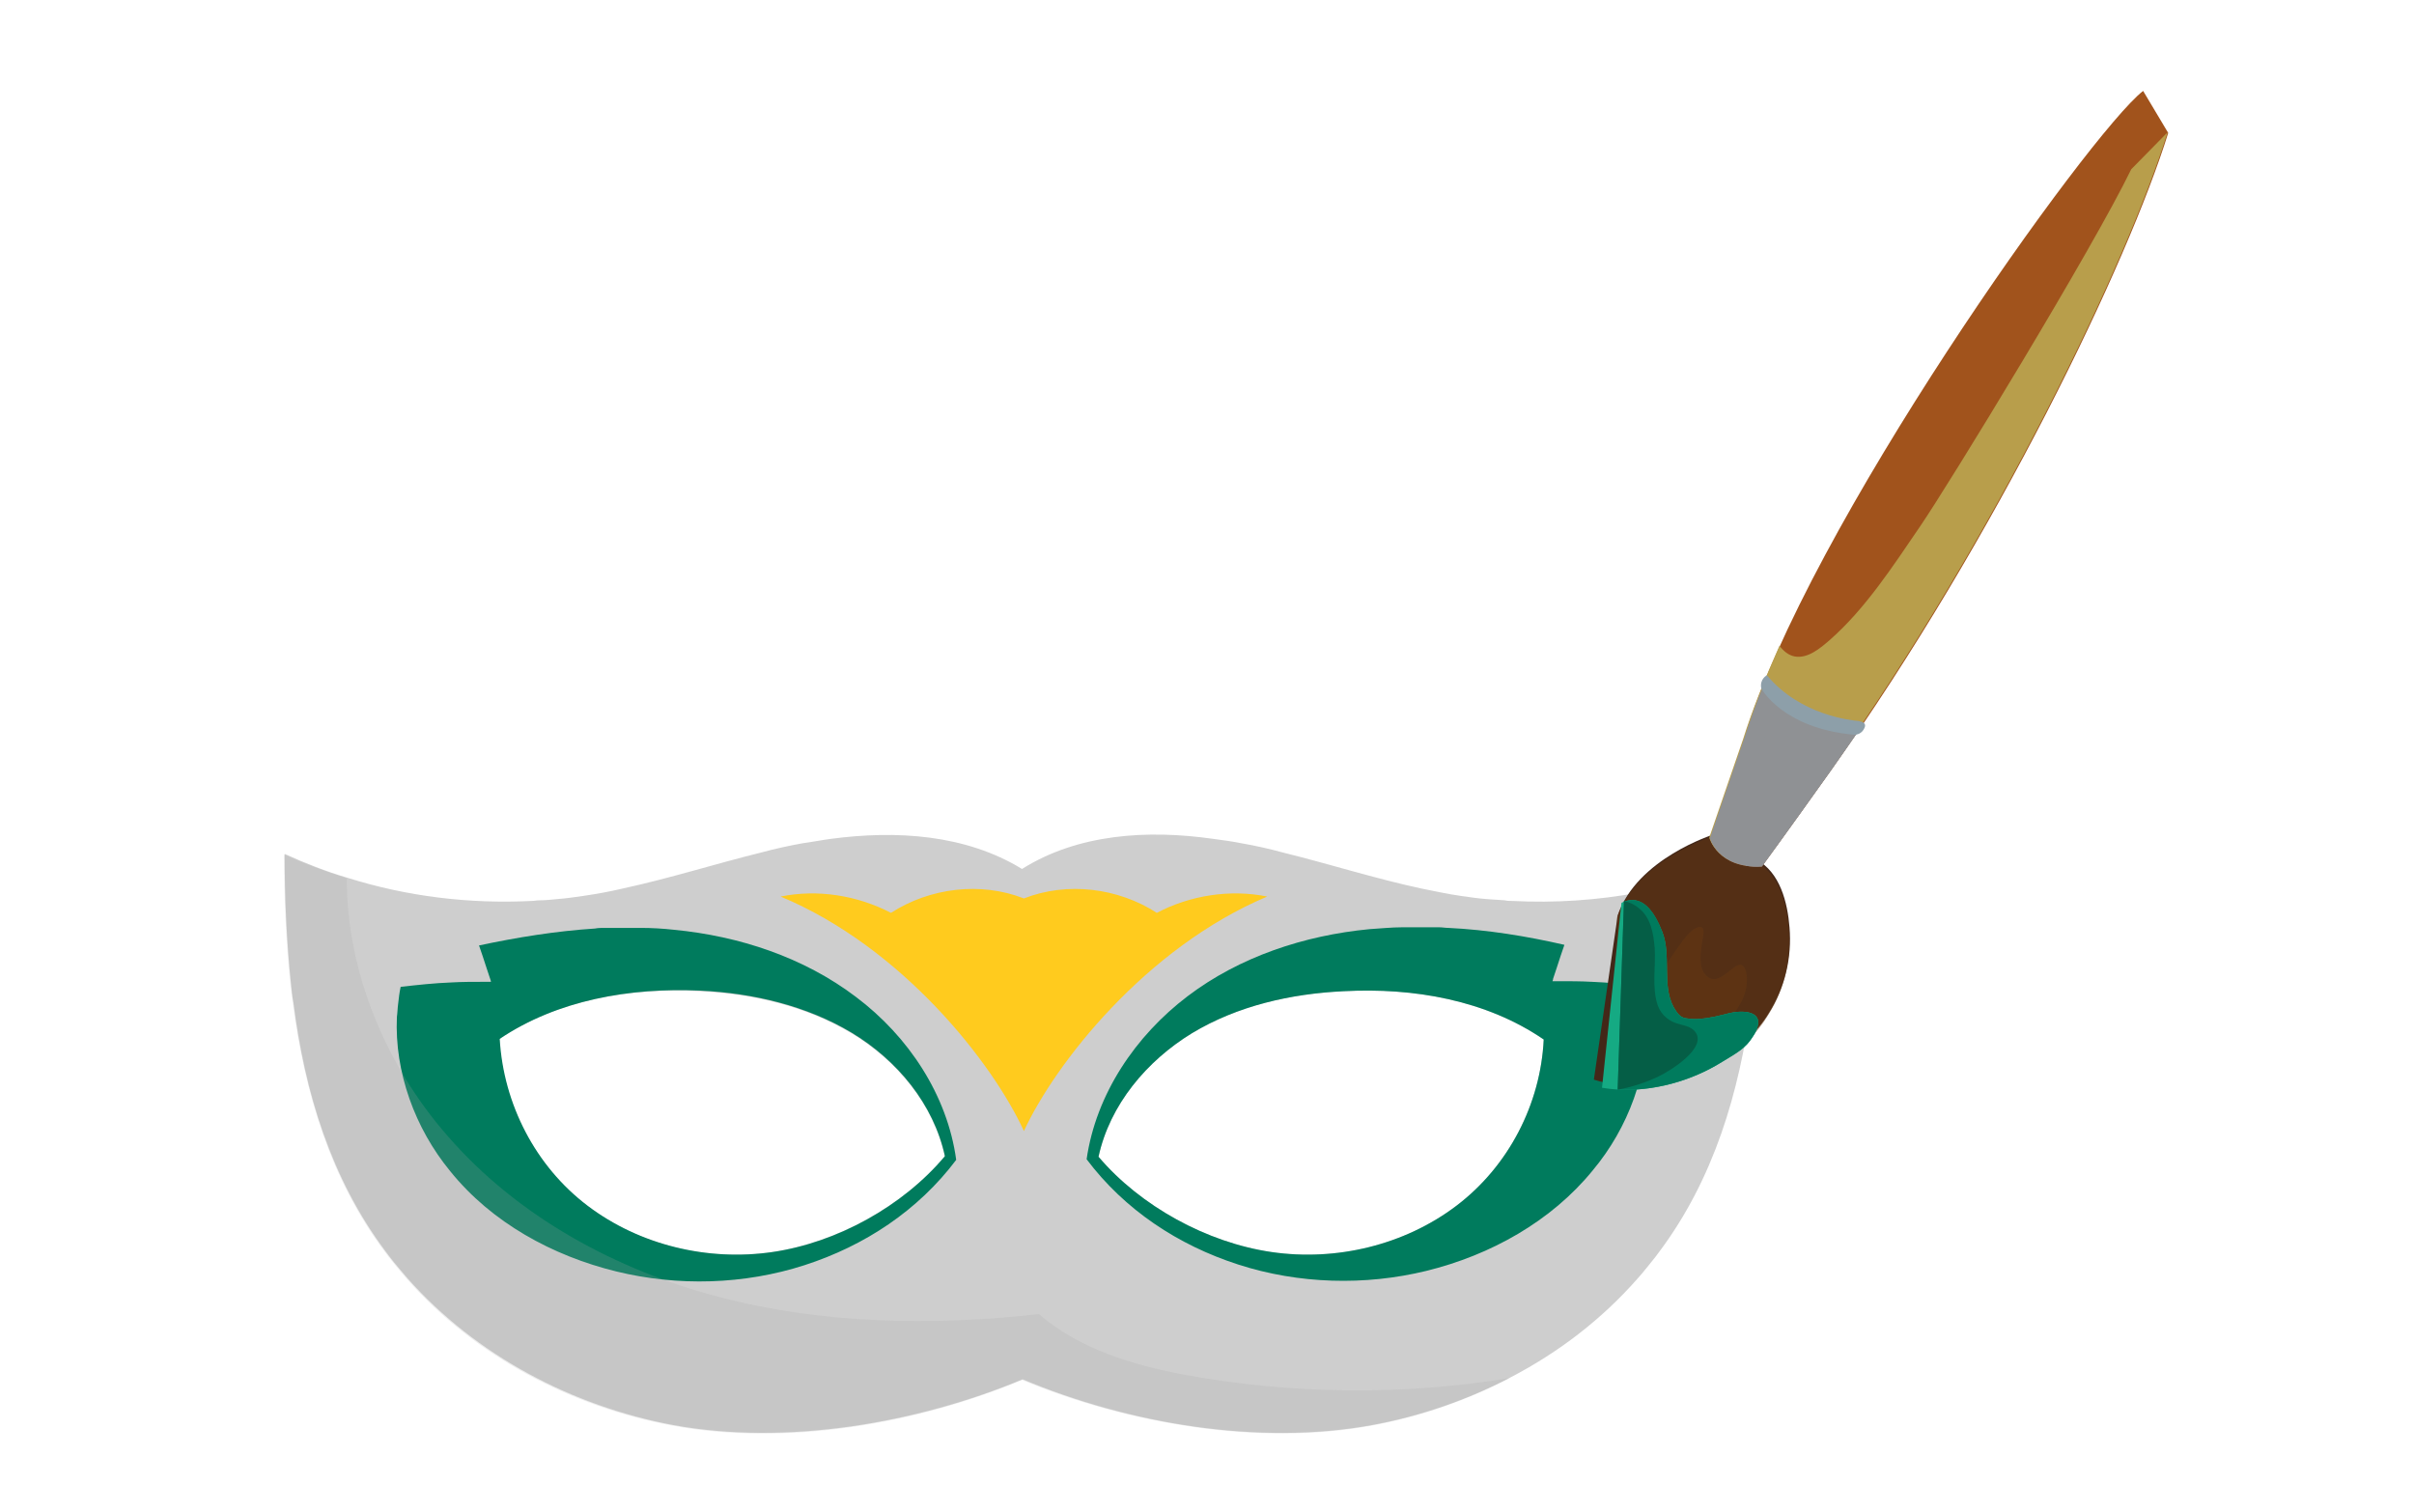 <?xml version="1.0" encoding="UTF-8"?> <svg xmlns="http://www.w3.org/2000/svg" xmlns:xlink="http://www.w3.org/1999/xlink" version="1.1" id="Layer_1" x="0px" y="0px" viewBox="0 0 385 241.2" style="enable-background:new 0 0 385 241.2;" xml:space="preserve"> <style type="text/css"> .st0{fill:#CECECE;} .st1{fill:#FFCB1E;} .st2{fill:#007B5D;} .st3{opacity:0.2;fill:#A8A8A8;enable-background:new ;} .st4{fill:#432718;} .st5{opacity:0.5;fill:#663912;enable-background:new ;} .st6{fill:#A1531C;} .st7{fill:#B89E4B;} .st8{fill:#8F9194;} .st9{fill:#8D9FA9;} .st10{fill:#15AA83;} .st11{fill:#055E46;} </style> <g> <g> <path class="st0" d="M241.2,143.7c-0.4,0-0.8,0-1.2-0.1l0,0c-1-0.1-1.9-0.1-2.9-0.2l0,0c-1.4-0.1-2.7-0.3-4.1-0.5 c-2.2-0.3-4.3-0.8-6.4-1.2l0,0c-7.4-1.6-14.6-3.9-21.9-5.7c-2.2-0.6-4.4-1.1-6.7-1.5c-1.5-0.3-3-0.5-4.5-0.7 c-10.5-1.5-21.6-0.8-30.5,4.8c-9-5.5-20-6.2-30.5-4.8c-1.5,0.2-3,0.5-4.5,0.7c-2.2,0.4-4.5,0.9-6.7,1.5 c-7.3,1.8-14.5,4.1-21.9,5.7l0,0c-2.1,0.5-4.3,0.9-6.4,1.2c-1.4,0.2-2.7,0.4-4.1,0.5l0,0c-1,0.1-1.9,0.2-2.9,0.2 c-0.4,0-0.8,0.1-1.2,0.1c-9.9,0.5-19.9-0.7-29.4-3.7c-3.4-1-6.7-2.3-10-3.8c0,6.9,0.3,13.8,1,20.6c0.1,1,0.2,2.1,0.4,3.1 c1.8,14.3,6,28.1,14.7,39.7c0.2,0.3,0.4,0.5,0.6,0.8c0.9,1.2,1.9,2.3,2.9,3.5c10.9,12.3,26.3,20.4,42.4,23.4 c18,3.3,38.9-0.3,55.7-7.3c16.9,7.1,37.7,10.6,55.7,7.3c7.7-1.4,15.2-4,22.1-7.6c7.7-4,14.6-9.3,20.3-15.8c1-1.1,1.9-2.3,2.8-3.4 l0,0c0.2-0.3,0.4-0.5,0.6-0.8c8.7-11.6,12.8-25.4,14.7-39.7c0.1-1,0.3-2.1,0.4-3.1c0.7-6.8,1-13.8,1-20.6 C268.4,141.9,254.7,144.4,241.2,143.7z M111.6,158.1c8.5,0.4,17,2.4,24.2,6.7c7.3,4.4,13.1,11.4,14.9,19.7 c-6.8,7.9-17.3,13.7-27.6,15.2s-21.2-1.1-29.5-7.4c-8.3-6.3-13.4-16.2-14-26.6C88.9,159.5,100.5,157.5,111.6,158.1z M232.3,192.3 c-8.3,6.3-19.2,8.9-29.5,7.4s-20.9-7.3-27.6-15.2c1.8-8.3,7.7-15.3,14.9-19.7c7.3-4.4,15.8-6.3,24.2-6.7 c11.1-0.6,22.7,1.4,31.9,7.7C245.7,176.1,240.6,186,232.3,192.3z"></path> <path class="st1" d="M184.5,145.6c-6.2-4-14.3-5-21.2-2.3c-6.9-2.7-15-1.7-21.2,2.3c-5.4-2.8-11.7-3.8-17.6-2.6 c19.4,8.1,33.8,26.5,38.8,37.4c5-10.8,19.4-29.2,38.8-37.4C196.2,141.8,189.8,142.8,184.5,145.6z"></path> <path class="st2" d="M136.5,159c-8.3-6.3-18.6-9.7-29-10.7c-1.8-0.2-3.6-0.3-5.3-0.3c-1.5,0-3.1,0-4.6,0c-0.4,0-0.8,0-1.2,0l0,0 c-0.5,0-1,0-1.5,0.1c-6.2,0.4-12.4,1.4-18.5,2.7c0.4,1.1,0.8,2.4,1.2,3.6c0.2,0.6,0.4,1.2,0.6,1.8c0,0.1,0.1,0.2,0.1,0.4 c-0.3,0-0.7,0-1,0l0,0c-1.8,0-3.6,0-5.3,0.1c-2.7,0.1-5.4,0.4-8.1,0.7c-0.2,0.9-0.3,1.8-0.4,2.7c-0.1,0.7-0.1,1.4-0.2,2.1l0,0 c-0.4,8.8,2.9,17.8,8.5,24.6c6.6,8.2,16.3,13.5,26.5,16c9.8,2.4,20.4,2.1,30-1s18.1-8.7,24.2-16.8 C151.1,174.7,144.9,165.3,136.5,159z M123.2,199.7c-10.3,1.5-21.2-1.1-29.5-7.4c-8.3-6.3-13.4-16.2-14-26.6 c9.2-6.2,20.8-8.2,31.9-7.7c8.5,0.4,17,2.4,24.2,6.7c7.3,4.4,13.1,11.4,14.9,19.7C144,192.4,133.5,198.2,123.2,199.7z"></path> <path class="st2" d="M262.6,162.2c0-0.7-0.1-1.4-0.2-2.2c-0.1-0.9-0.2-1.8-0.4-2.7c-2.7-0.3-5.4-0.6-8.1-0.7 c-1.8-0.1-3.6-0.1-5.3-0.1l0,0c-0.3,0-0.7,0-1,0c0-0.1,0.1-0.2,0.1-0.4c0.2-0.6,0.4-1.2,0.6-1.8c0.4-1.2,0.8-2.5,1.2-3.6 c-6.1-1.4-12.3-2.4-18.5-2.7c-0.5,0-1-0.1-1.5-0.1l0,0c-0.4,0-0.8,0-1.2,0c-1.5,0-3.1,0-4.6,0c-1.8,0-3.6,0.2-5.3,0.3 c-10.4,1-20.7,4.4-29,10.7s-14.6,15.6-16.1,26c6.1,8.1,14.6,13.7,24.2,16.8c9.6,3.1,20.2,3.4,30,1c10.2-2.5,19.9-7.9,26.5-16 C259.7,179.9,263,171,262.6,162.2z M232.3,192.3c-8.3,6.3-19.2,8.9-29.5,7.4s-20.9-7.3-27.6-15.2c1.8-8.3,7.7-15.3,14.9-19.7 c7.3-4.4,15.8-6.3,24.2-6.7c11.1-0.6,22.7,1.4,31.9,7.7C245.7,176.1,240.6,186,232.3,192.3z"></path> <path class="st3" d="M240.8,219.8c-6.9,3.6-14.4,6.2-22.1,7.6c-18,3.3-38.9-0.3-55.7-7.3c-16.9,7.1-37.8,10.6-55.7,7.3 c-16.2-3-31.6-11.1-42.4-23.4c-1-1.1-1.9-2.3-2.9-3.5c-0.2-0.3-0.4-0.5-0.6-0.8c-8.7-11.6-12.8-25.4-14.7-39.7 c-0.1-1-0.3-2.1-0.4-3.1c-0.7-6.8-1-13.8-1-20.6c3.2,1.5,6.6,2.7,10,3.8c0,14.9,6.2,29.8,16.1,41.1c11.2,12.9,26.9,21.4,43.4,25.7 s33.9,4.6,50.9,2.7c6.5,5.6,14.9,8.1,23.3,9.7C206.1,222.4,223.7,222.6,240.8,219.8z"></path> </g> <path class="st4" d="M254.2,172.2c2.2,0.7,4.5,1,6.8,1c0.2,0,0.3,0,0.5-0.1c3.4-0.4,6.7-1.1,9.8-2.5c2.8-1.2,5.2-2.8,7.4-4.8 c1.3-1.3,2.5-2.7,3.4-4.2c2.6-4.1,3.7-8.9,3.3-13.7c-0.3-3.9-1.5-8.8-5.3-10.8l-6.8-4c0,0-12.2,3.8-15.3,12.9"></path> <path class="st5" d="M257.8,173.1c1,0.1,2.1,0.2,3.2,0.2c0.1,0,0.3,0,0.4,0c3.4-0.4,6.7-1.1,9.8-2.5c2.8-1.2,5.3-2.9,7.5-4.8 c1.3-1.2,2.4-2.6,3.3-4.1c2.6-4.1,3.7-8.9,3.3-13.7c-0.3-3.9-1.5-8.8-5.3-10.8l-6.8-4c0,0-12.2,3.8-15.3,12.9"></path> <path class="st5" d="M259.5,148.9c0.3-0.5,1.7-2.4,2.5-2c0.9,0.5-0.3,5.2-0.4,6c0,0.9-0.2,2.2,0.4,3c0.5,0.8,1.4,0.4,2-0.1 c1.6-1.4,2.6-3.4,3.9-5.1c0.6-0.9,1.7-2.3,2.6-2.7c1.9-0.8,1,1.6,0.9,2.8c-0.2,1.2-0.4,3.4,0.4,4.4c1.6,2.2,3.3,0.1,4.9-1 c1.7-1.2,2,1.3,1.9,2.5c-0.1,2.3-1.5,4.4-3,6.1c-2.1,2.6-4.7,4.6-7.6,6.3c-2.8,1.6-6.6,3.5-10.2,3.8"></path> <path class="st6" d="M341.8,14.5c-8.5,6.6-53.7,69.8-63.7,103.5l-5.4,15.7c0,0,1.3,4.9,8.3,4.5c0,0,4.1-5.6,11-15.3 c26.5-37.4,47.4-81.1,53.8-101.7"></path> <path class="st7" d="M339.9,27c-6.1,12.6-29.1,50.3-33.7,57c-4.3,6.3-8.7,13.1-14.4,18.1c-1.5,1.3-3.5,3-5.6,2.6 c-1-0.2-1.8-0.9-2.4-1.7c-2.4,5.4-4.4,10.4-5.8,14.9l-5.4,15.7c0,0,1.3,4.9,8.3,4.5c0,0,4.1-5.6,11-15.3 c26.5-37.4,47.4-81.1,53.8-101.7"></path> <path class="st8" d="M288.7,114.3c-2.7-1.2-5.6-2.9-7.3-5.4c-1.3,3.2-2.4,6.3-3.3,9.1l-5.4,15.7c0,0,1.3,4.9,8.3,4.5 c0,0,4.1-5.6,11-15.3c1.5-2.1,2.9-4.2,4.4-6.3C293.7,116.1,291,115.3,288.7,114.3z"></path> <path class="st8" d="M292.6,115.7c-3.3,4.8-12.6,19.6-14.2,22.4c0.8,0.1,1.6,0.2,2.6,0.1c0,0,4.1-5.6,11-15.3 c1.5-2.1,2.9-4.2,4.4-6.3C295.1,116.3,293.8,116.1,292.6,115.7z"></path> <path class="st8" d="M279,127.4c2.3-4.8,4.9-9.6,7.1-14.5c-0.8-0.5-1.5-1-2.2-1.5c-3.3,8.2-6.3,16.5-9.5,24.7 c0.1,0.1,0.3,0.3,0.5,0.4C276.2,133.5,277.5,130.4,279,127.4z"></path> <path class="st9" d="M281.8,107.7c0,0-1.2,0.6-0.9,2.1c0,0,3.4,6.4,14.9,7.4c0,0,0.9,0,1.4-0.8s0.3-1.2-0.8-1.4 C295.3,114.9,287.1,114.1,281.8,107.7z"></path> <path class="st6" d="M335.5,23.5c0,0-33.6,43.1-45.1,69.6c0,0-1.6,2.8,1.6,0.2C295,90.7,347.9,9.5,335.5,23.5"></path> <path class="st10" d="M255.5,173.5c6.5,1.1,13.6-0.7,19.1-4.1c1.6-1,3.4-1.9,4.5-3.4c0.5-0.7,1-1.4,1.2-2.2 c0.8-2.8-2.9-2.6-4.5-2.2c-1.6,0.4-3.1,0.8-4.7,0.9c-0.8,0.1-1.6,0-2.3-0.1c-1-0.2-1.4-1-1.9-1.8c-1.9-3.6-0.3-8.2-1.8-12 c-1.1-2.7-3-6.3-6.5-4.6"></path> <path class="st2" d="M258,173.8c5.7,0.3,11.8-1.4,16.6-4.4c1.6-1,3.4-1.9,4.5-3.4c0.5-0.7,1-1.4,1.2-2.2c0.8-2.8-2.9-2.6-4.5-2.2 c-1.6,0.4-3.1,0.8-4.7,0.9c-0.8,0.1-1.6,0-2.3-0.1c-1-0.2-1.4-1-1.9-1.8c-1.9-3.6-0.3-8.2-1.8-12c-1-2.6-2.8-6-6.1-4.8"></path> <path class="st11" d="M259,143.7c0.9,0.2,1.7,0.6,2.3,1.1c2,1.5,2.4,4.1,2.6,6.4c0.2,2.9-0.5,6.3,0.5,9.2c0.6,1.6,1.9,2.6,3.6,3 c0.8,0.2,1.7,0.4,2.3,1.1c2.2,2.6-4.1,6.4-5.8,7.2c-1.9,0.9-4.2,1.7-6.5,2.1"></path> </g> </svg> 